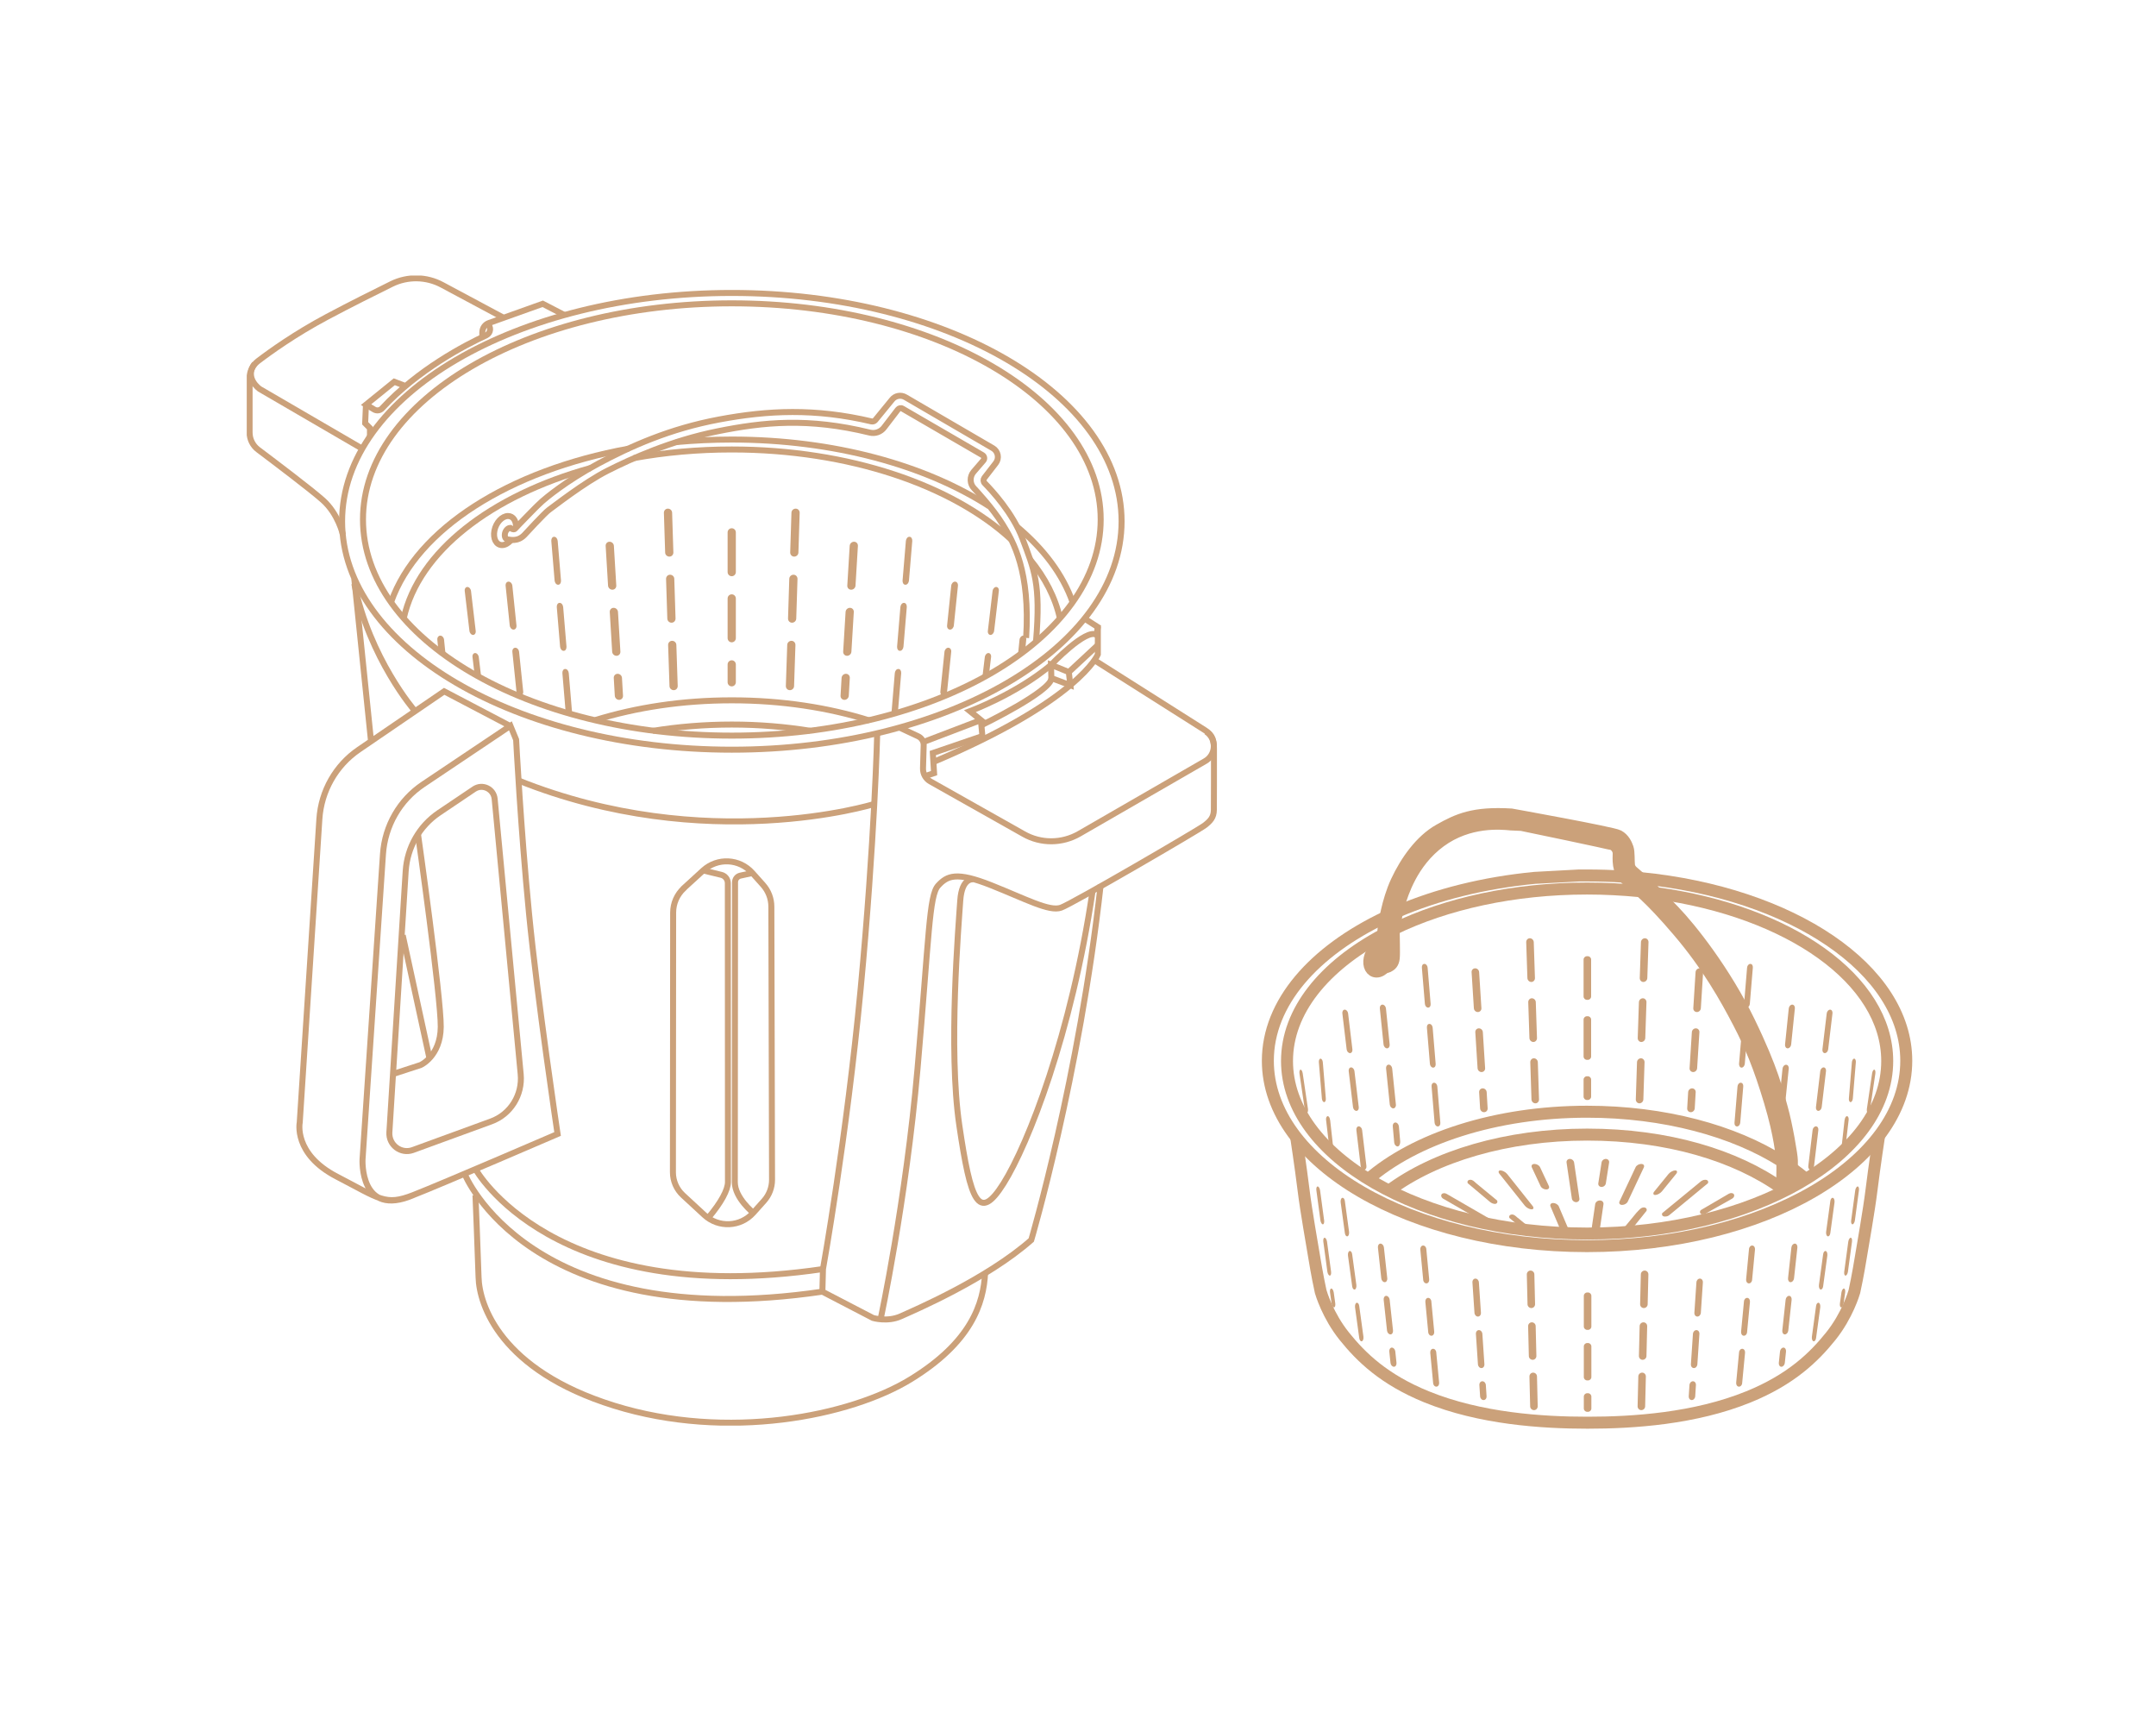 <svg width="180" height="143" viewBox="0 0 180 143" fill="none" xmlns="http://www.w3.org/2000/svg">
<g clip-path="url(#clip0_1_663)">
<path d="M52.481 37.451C42.49 39.271 34.806 44.162 32.66 50.237" stroke="#CBA17A" stroke-width="0.5" stroke-miterlimit="10"/>
<path d="M82.589 42.266C77.279 38.838 69.614 36.691 61.09 36.691C59.508 36.691 57.963 36.768 56.447 36.903" stroke="#CBA17A" stroke-width="0.5" stroke-miterlimit="10"/>
<path d="M89.549 50.266C88.739 47.955 87.127 45.818 84.897 43.95" stroke="#CBA17A" stroke-width="0.5" stroke-miterlimit="10"/>
<path d="M49.297 39.069C40.974 41.38 34.939 46.049 33.709 51.604" stroke="#CBA17A" stroke-width="0.5" stroke-miterlimit="10"/>
<path d="M84.41 45.029C79.51 40.513 70.901 37.519 61.09 37.519C58.249 37.519 55.504 37.769 52.92 38.241" stroke="#CBA17A" stroke-width="0.5" stroke-miterlimit="10"/>
<path d="M88.491 51.623C88.109 49.881 87.251 48.225 86.002 46.704" stroke="#CBA17A" stroke-width="0.5" stroke-miterlimit="10"/>
<path d="M72.598 60.144C69.175 59.066 65.257 58.459 61.1 58.459C56.943 58.459 53.111 59.056 49.707 60.106" stroke="#CBA17A" stroke-width="0.5" stroke-miterlimit="10"/>
<path d="M67.631 61.001C65.552 60.664 63.359 60.481 61.1 60.481C58.84 60.481 56.59 60.664 54.493 61.011" stroke="#CBA17A" stroke-width="0.5" stroke-miterlimit="10"/>
<path d="M61.434 44.441C61.434 44.25 61.28 44.095 61.09 44.095C60.901 44.095 60.747 44.25 60.747 44.441V47.753C60.747 47.945 60.901 48.1 61.09 48.1C61.28 48.1 61.434 47.945 61.434 47.753V44.441Z" fill="#CBA17A"/>
<path d="M61.434 49.958C61.434 49.767 61.28 49.611 61.09 49.611C60.901 49.611 60.747 49.767 60.747 49.958V53.27C60.747 53.461 60.901 53.617 61.09 53.617C61.28 53.617 61.434 53.461 61.434 53.27V49.958Z" fill="#CBA17A"/>
<path d="M61.434 55.465C61.434 55.274 61.28 55.119 61.09 55.119C60.901 55.119 60.747 55.274 60.747 55.465V56.948C60.747 57.139 60.901 57.295 61.09 57.295C61.28 57.295 61.434 57.139 61.434 56.948V55.465Z" fill="#CBA17A"/>
<path d="M55.885 46.463C55.694 46.463 55.532 46.309 55.532 46.117L55.427 42.805C55.427 42.612 55.57 42.458 55.761 42.458C55.952 42.458 56.114 42.612 56.114 42.805L56.219 46.117C56.219 46.309 56.076 46.463 55.885 46.463Z" fill="#CBA17A"/>
<path d="M56.066 51.98C55.875 51.98 55.713 51.826 55.713 51.633L55.608 48.321C55.608 48.129 55.752 47.975 55.942 47.975C56.133 47.975 56.295 48.129 56.295 48.321L56.4 51.633C56.4 51.826 56.257 51.98 56.066 51.98Z" fill="#CBA17A"/>
<path d="M56.247 57.612C56.057 57.612 55.895 57.458 55.895 57.266L55.78 53.838C55.78 53.646 55.923 53.492 56.114 53.492C56.304 53.492 56.467 53.646 56.467 53.838L56.581 57.266C56.581 57.458 56.438 57.612 56.247 57.612Z" fill="#CBA17A"/>
<path d="M51.127 49.226C50.937 49.226 50.775 49.072 50.765 48.88L50.565 45.568C50.556 45.375 50.699 45.221 50.889 45.221C51.08 45.221 51.242 45.375 51.252 45.568L51.452 48.88C51.461 49.072 51.318 49.226 51.127 49.226Z" fill="#CBA17A"/>
<path d="M51.471 54.743C51.28 54.743 51.118 54.589 51.108 54.396L50.908 51.084C50.899 50.892 51.042 50.738 51.232 50.738C51.423 50.738 51.585 50.892 51.595 51.084L51.795 54.396C51.804 54.589 51.661 54.743 51.471 54.743Z" fill="#CBA17A"/>
<path d="M51.69 58.421C51.499 58.421 51.337 58.267 51.328 58.074L51.242 56.592C51.232 56.399 51.375 56.245 51.566 56.245C51.757 56.245 51.919 56.399 51.928 56.592L52.014 58.074C52.024 58.267 51.881 58.421 51.69 58.421Z" fill="#CBA17A"/>
<path d="M42.871 52.557C42.719 52.557 42.576 52.403 42.557 52.211L42.213 48.899C42.194 48.706 42.299 48.552 42.461 48.552C42.614 48.552 42.757 48.706 42.776 48.899L43.119 52.211C43.138 52.403 43.033 52.557 42.871 52.557Z" fill="#CBA17A"/>
<path d="M43.434 58.074C43.281 58.074 43.138 57.92 43.119 57.727L42.776 54.416C42.757 54.223 42.862 54.069 43.024 54.069C43.176 54.069 43.319 54.223 43.338 54.416L43.682 57.727C43.701 57.92 43.596 58.074 43.434 58.074Z" fill="#CBA17A"/>
<path d="M37.075 53.405C37.056 53.213 36.913 53.059 36.76 53.059C36.607 53.059 36.493 53.213 36.512 53.405L36.598 54.272C36.96 54.541 37.122 54.666 37.208 54.734L37.075 53.415V53.405Z" fill="#CBA17A"/>
<path d="M39.715 52.654L39.325 49.342C39.306 49.15 39.163 48.996 39.02 48.996C38.877 48.996 38.772 49.15 38.8 49.342L39.191 52.654C39.21 52.847 39.353 53.001 39.496 53.001C39.639 53.001 39.744 52.847 39.715 52.654Z" fill="#CBA17A"/>
<path d="M39.973 54.859C39.954 54.666 39.811 54.512 39.668 54.512C39.525 54.512 39.42 54.666 39.449 54.859L39.62 56.284L40.183 56.592L39.973 54.859Z" fill="#CBA17A"/>
<path d="M46.837 48.466L46.561 45.154C46.542 44.961 46.418 44.807 46.265 44.807C46.113 44.807 46.017 44.961 46.027 45.154L46.303 48.466C46.322 48.658 46.446 48.812 46.599 48.812C46.752 48.812 46.847 48.658 46.837 48.466Z" fill="#CBA17A"/>
<path d="M47.295 53.982L47.018 50.67C46.999 50.478 46.875 50.324 46.723 50.324C46.57 50.324 46.475 50.478 46.484 50.67L46.761 53.982C46.78 54.175 46.904 54.329 47.057 54.329C47.209 54.329 47.304 54.175 47.295 53.982Z" fill="#CBA17A"/>
<path d="M47.772 59.615L47.486 56.187C47.467 55.995 47.343 55.841 47.19 55.841C47.038 55.841 46.942 55.995 46.952 56.187L47.228 59.48C47.39 59.528 47.6 59.586 47.762 59.634C47.762 59.634 47.762 59.625 47.762 59.615H47.772Z" fill="#CBA17A"/>
<path d="M66.305 46.463C66.496 46.463 66.658 46.309 66.658 46.117L66.763 42.805C66.763 42.612 66.62 42.458 66.429 42.458C66.239 42.458 66.076 42.612 66.076 42.805L65.972 46.117C65.972 46.309 66.115 46.463 66.305 46.463Z" fill="#CBA17A"/>
<path d="M66.124 51.98C66.315 51.98 66.477 51.826 66.477 51.633L66.582 48.321C66.582 48.129 66.439 47.975 66.248 47.975C66.058 47.975 65.895 48.129 65.895 48.321L65.791 51.633C65.791 51.826 65.934 51.98 66.124 51.98Z" fill="#CBA17A"/>
<path d="M65.943 57.612C66.134 57.612 66.296 57.458 66.296 57.266L66.41 53.838C66.41 53.646 66.267 53.492 66.077 53.492C65.886 53.492 65.724 53.646 65.724 53.838L65.609 57.266C65.609 57.458 65.752 57.612 65.943 57.612Z" fill="#CBA17A"/>
<path d="M71.063 49.226C71.254 49.226 71.416 49.072 71.425 48.88L71.625 45.568C71.635 45.375 71.492 45.221 71.301 45.221C71.111 45.221 70.948 45.375 70.939 45.568L70.739 48.88C70.729 49.072 70.872 49.226 71.063 49.226Z" fill="#CBA17A"/>
<path d="M70.72 54.743C70.91 54.743 71.073 54.589 71.082 54.396L71.282 51.084C71.292 50.892 71.149 50.738 70.958 50.738C70.767 50.738 70.605 50.892 70.596 51.084L70.395 54.396C70.386 54.589 70.529 54.743 70.72 54.743Z" fill="#CBA17A"/>
<path d="M70.5 58.421C70.691 58.421 70.853 58.267 70.863 58.074L70.948 56.592C70.958 56.399 70.815 56.245 70.624 56.245C70.434 56.245 70.272 56.399 70.262 56.592L70.176 58.074C70.167 58.267 70.31 58.421 70.5 58.421Z" fill="#CBA17A"/>
<path d="M79.319 52.557C79.472 52.557 79.615 52.403 79.634 52.211L79.977 48.899C79.996 48.706 79.891 48.552 79.729 48.552C79.577 48.552 79.434 48.706 79.415 48.899L79.071 52.211C79.052 52.403 79.157 52.557 79.319 52.557Z" fill="#CBA17A"/>
<path d="M78.757 58.074C78.909 58.074 79.052 57.92 79.071 57.727L79.415 54.416C79.434 54.223 79.329 54.069 79.167 54.069C79.014 54.069 78.871 54.223 78.852 54.416L78.509 57.727C78.49 57.92 78.595 58.074 78.757 58.074Z" fill="#CBA17A"/>
<path d="M85.116 53.405C85.135 53.213 85.278 53.059 85.43 53.059C85.583 53.059 85.698 53.213 85.678 53.405L85.593 54.272C85.23 54.541 85.068 54.666 84.982 54.734L85.116 53.415V53.405Z" fill="#CBA17A"/>
<path d="M82.475 52.654L82.866 49.342C82.885 49.15 83.028 48.996 83.171 48.996C83.314 48.996 83.419 49.15 83.39 49.342L82.999 52.654C82.98 52.847 82.837 53.001 82.694 53.001C82.551 53.001 82.446 52.847 82.475 52.654Z" fill="#CBA17A"/>
<path d="M82.218 54.859C82.237 54.666 82.38 54.512 82.523 54.512C82.666 54.512 82.771 54.666 82.742 54.859L82.57 56.284L82.008 56.592L82.218 54.859Z" fill="#CBA17A"/>
<path d="M75.353 48.466L75.63 45.154C75.649 44.961 75.773 44.807 75.925 44.807C76.078 44.807 76.173 44.961 76.164 45.154L75.887 48.466C75.868 48.658 75.744 48.812 75.591 48.812C75.439 48.812 75.344 48.658 75.353 48.466Z" fill="#CBA17A"/>
<path d="M74.896 53.982L75.172 50.67C75.191 50.478 75.315 50.324 75.468 50.324C75.62 50.324 75.716 50.478 75.706 50.67L75.429 53.982C75.41 54.175 75.286 54.329 75.134 54.329C74.981 54.329 74.886 54.175 74.896 53.982Z" fill="#CBA17A"/>
<path d="M74.419 59.615L74.705 56.187C74.724 55.995 74.848 55.841 75 55.841C75.153 55.841 75.248 55.995 75.239 56.187L74.962 59.48C74.8 59.528 74.591 59.586 74.428 59.634C74.428 59.634 74.428 59.625 74.428 59.615H74.419Z" fill="#CBA17A"/>
<path d="M42.671 45.087C42.452 45.337 42.185 45.501 41.918 45.501C41.432 45.501 41.146 44.961 41.279 44.287C41.413 43.613 41.927 43.074 42.414 43.074C42.843 43.074 43.109 43.488 43.081 44.037" stroke="#CBA17A" stroke-width="0.5" stroke-miterlimit="10"/>
<path d="M86.498 53.511C86.899 48.716 86.346 47.57 85.364 44.961C84.553 42.814 82.799 40.937 82.208 40.33C82.094 40.215 82.084 40.032 82.179 39.897L83.133 38.664C83.448 38.26 83.333 37.673 82.894 37.413L75.591 33.157C75.22 32.936 74.743 33.023 74.476 33.359L73.075 35.073C72.998 35.16 72.884 35.199 72.769 35.179C68.041 34.062 64.113 34.255 60.042 35.016C55.914 35.786 52.634 37.259 49.926 38.713C47.209 40.176 45.493 41.64 45.255 41.851C45.016 42.063 44.606 42.477 44.606 42.477C44.606 42.477 43.119 43.989 43.005 44.133C42.89 44.278 42.604 44.066 42.604 44.066C42.414 44.066 42.204 44.278 42.156 44.547C42.108 44.817 42.213 45.029 42.414 45.029C42.518 45.029 43.186 45.269 43.777 44.663C43.777 44.663 45.502 42.785 45.827 42.564C46.151 42.342 48.744 40.292 50.727 39.29C52.71 38.289 56.018 36.787 59.889 36.007C63.76 35.227 67.478 34.852 72.626 36.113C73.065 36.219 73.532 36.055 73.809 35.69L74.962 34.188C75.048 34.072 75.22 34.033 75.344 34.111L82.027 37.991C82.18 38.087 82.218 38.299 82.103 38.434L81.283 39.387C80.94 39.791 80.959 40.398 81.331 40.773C81.331 40.773 81.35 40.792 81.359 40.802C81.359 40.802 82.837 42.362 83.714 43.777C84.591 45.192 86.031 47.696 85.669 53.251" stroke="#CBA17A" stroke-width="0.5" stroke-miterlimit="10"/>
<path d="M28.628 44.634C28.628 44.634 28.256 42.901 26.94 41.736C25.939 40.85 22.936 38.578 21.553 37.538C21.105 37.201 20.838 36.672 20.838 36.103V31.559C20.838 31.001 21.096 30.481 21.534 30.144C22.555 29.364 24.633 27.872 27.293 26.456C29.295 25.388 31.278 24.406 32.699 23.703C34.033 23.048 35.606 23.077 36.913 23.78L41.965 26.485" stroke="#CBA17A" stroke-width="0.5" stroke-miterlimit="10"/>
<path d="M30.172 37.413L21.687 32.474C21.687 32.474 20.362 31.569 21.258 30.365" stroke="#CBA17A" stroke-width="0.5" stroke-miterlimit="10"/>
<path d="M47.076 26.273L45.312 25.359L40.812 26.967C40.488 27.082 40.268 27.39 40.268 27.747V28.103" stroke="#CBA17A" stroke-width="0.5" stroke-miterlimit="10"/>
<path d="M40.678 27.024C41.031 27.265 40.983 27.804 40.602 27.987C38.848 28.796 34.891 30.847 31.907 34.082C31.736 34.274 31.45 34.313 31.23 34.178L30.563 33.774L32.918 31.867L33.833 32.214" stroke="#CBA17A" stroke-width="0.5" stroke-miterlimit="10"/>
<path d="M30.553 33.783L30.487 35.333L30.887 35.738V36.421" stroke="#CBA17A" stroke-width="0.5" stroke-miterlimit="10"/>
<path d="M73.237 61.213C73.237 61.213 73.027 70.129 71.854 82.549C70.682 94.969 68.708 105.935 68.708 105.935L68.66 107.822L72.884 110.017C72.884 110.017 74.095 110.374 75.191 109.883C76.287 109.391 82.351 106.811 86.098 103.509C86.098 103.509 90.093 89.991 91.894 73.855" stroke="#CBA17A" stroke-width="0.5" stroke-miterlimit="10"/>
<path d="M73.523 110.104C73.523 110.104 75.63 100.331 76.602 89.211C77.575 78.091 77.565 74.75 78.328 73.922C79.091 73.094 79.853 72.747 82.742 73.893C85.631 75.039 87.604 76.117 88.577 75.77C89.549 75.424 100.113 69.262 100.58 68.896C101.047 68.53 101.333 68.242 101.343 67.606C101.352 66.971 101.352 63.582 101.352 62.696C101.352 61.81 101.285 61.396 100.599 60.953C99.912 60.51 91.389 55.119 91.389 55.119" stroke="#CBA17A" stroke-width="0.5" stroke-miterlimit="10"/>
<path d="M75.096 60.732L76.659 61.464C76.945 61.598 77.126 61.887 77.117 62.205L77.06 64.14C77.05 64.593 77.279 65.007 77.67 65.228L85.459 69.618C86.899 70.437 88.662 70.427 90.102 69.599L100.618 63.534C101.543 63.004 101.59 61.666 100.704 61.078" stroke="#CBA17A" stroke-width="0.5" stroke-miterlimit="10"/>
<path d="M90.541 51.633L91.656 52.346L91.551 53.001C90.693 52.394 87.747 55.504 87.747 55.504C84.801 57.968 80.978 59.364 80.978 59.364L81.893 60.106L77.05 61.954" stroke="#CBA17A" stroke-width="0.5" stroke-miterlimit="10"/>
<path d="M91.656 52.346V54.627C91.656 54.627 90.14 58.469 77.784 63.668" stroke="#CBA17A" stroke-width="0.5" stroke-miterlimit="10"/>
<path d="M77.212 64.795L77.984 64.535L77.88 62.859L82.017 61.444L81.893 60.096" stroke="#CBA17A" stroke-width="0.5" stroke-miterlimit="10"/>
<path d="M89.234 56.101L87.747 55.494L87.776 56.602L89.359 57.199L89.234 56.101ZM89.234 56.101L91.666 53.838" stroke="#CBA17A" stroke-width="0.5" stroke-miterlimit="10"/>
<path d="M81.951 60.53C81.951 60.53 87.814 57.689 87.785 56.592" stroke="#CBA17A" stroke-width="0.5" stroke-miterlimit="10"/>
<path d="M29.581 48.321L30.963 61.743" stroke="#CBA17A" stroke-width="0.5" stroke-miterlimit="10"/>
<path d="M72.941 67.125C72.941 67.125 58.955 71.448 43.233 65.132" stroke="#CBA17A" stroke-width="0.5" stroke-miterlimit="10"/>
<path d="M34.615 59.316C34.615 59.316 30.858 54.984 29.581 48.726" stroke="#CBA17A" stroke-width="0.5" stroke-miterlimit="10"/>
<path d="M34.5 99.763C30.01 101.689 30.267 96.788 30.267 96.788L31.974 71.293C32.136 68.935 33.366 66.788 35.32 65.478L42.614 60.587L43.09 61.743C43.09 61.743 43.472 69.147 44.168 76.271C44.864 83.396 46.551 94.66 46.551 94.66C46.551 94.66 36.817 98.858 34.491 99.763C32.155 100.668 31.745 100.091 28.113 98.213C24.48 96.326 25.024 93.698 25.024 93.698L26.664 68.367C26.816 66.027 28.036 63.88 29.962 62.571L37.084 57.709L42.604 60.606" stroke="#CBA17A" stroke-width="0.5" stroke-miterlimit="10"/>
<path d="M33.871 72.699L32.508 94.516C32.441 95.575 33.471 96.355 34.462 95.999L41.002 93.611C42.623 93.024 43.634 91.397 43.472 89.673L41.298 66.691C41.222 65.854 40.278 65.401 39.582 65.873L36.636 67.856C35.015 68.954 33.995 70.745 33.871 72.709V72.699Z" stroke="#CBA17A" stroke-width="0.5" stroke-miterlimit="10"/>
<path d="M32.689 89.692L35.111 88.903C35.111 88.903 36.77 88.181 36.798 85.726C36.827 83.271 34.901 69.657 34.901 69.657" stroke="#CBA17A" stroke-width="0.5" stroke-miterlimit="10"/>
<path d="M35.845 88.297L33.623 78.072" stroke="#CBA17A" stroke-width="0.5" stroke-miterlimit="10"/>
<path d="M38.791 97.992C38.791 97.992 44.168 111.413 68.651 107.822" stroke="#CBA17A" stroke-width="0.5" stroke-miterlimit="10"/>
<path d="M39.696 97.587C39.696 97.587 46.113 109.256 68.698 105.935" stroke="#CBA17A" stroke-width="0.5" stroke-miterlimit="10"/>
<path d="M39.696 99.773C39.696 99.773 39.897 104.702 39.954 106.618C40.011 108.939 41.803 114.388 51.261 117.334C60.719 120.28 70.987 118.23 76.04 115.129C81.093 112.029 82.122 108.804 82.246 106.233" stroke="#CBA17A" stroke-width="0.5" stroke-miterlimit="10"/>
<path d="M81.302 73.412C81.302 73.412 80.301 73.161 80.168 75.193C80.034 77.224 79.157 87.594 80.091 93.938C81.026 100.283 81.712 102.084 83.781 98.791C85.85 95.498 89.444 86.313 91.218 74.374" stroke="#CBA17A" stroke-width="0.5" stroke-miterlimit="10"/>
<path d="M57.086 74.143L58.707 72.66C59.899 71.573 61.739 71.659 62.816 72.872L63.703 73.864C64.151 74.365 64.399 75.01 64.399 75.684C64.408 79.727 64.446 94.381 64.456 98.483C64.456 99.128 64.218 99.754 63.789 100.235L62.892 101.236C61.825 102.43 59.994 102.517 58.812 101.429L57.02 99.773C56.486 99.282 56.181 98.579 56.181 97.857C56.181 93.649 56.2 80.286 56.2 76.175C56.2 75.404 56.524 74.673 57.086 74.153V74.143Z" stroke="#CBA17A" stroke-width="0.5" stroke-miterlimit="10"/>
<path d="M58.707 72.661L60.213 73.026C60.538 73.103 60.766 73.392 60.766 73.729C60.766 77.446 60.776 98.078 60.776 98.666C60.776 99.32 60.213 100.379 59.136 101.65" stroke="#CBA17A" stroke-width="0.5" stroke-miterlimit="10"/>
<path d="M62.816 72.873L61.806 73.094C61.548 73.152 61.367 73.383 61.367 73.643C61.367 76.964 61.348 97.472 61.348 98.685C61.348 100.004 62.892 101.236 62.892 101.236" stroke="#CBA17A" stroke-width="0.5" stroke-miterlimit="10"/>
<path d="M61.1 62.58C79.071 62.58 93.639 54.045 93.639 43.517C93.639 32.989 79.071 24.454 61.1 24.454C43.129 24.454 28.561 32.989 28.561 43.517C28.561 54.045 43.129 62.58 61.1 62.58Z" stroke="#CBA17A" stroke-width="0.5" stroke-miterlimit="10"/>
<path d="M61.1 61.406C78.107 61.406 91.894 53.328 91.894 43.363C91.894 33.398 78.107 25.32 61.1 25.32C44.093 25.32 30.305 33.398 30.305 43.363C30.305 53.328 44.093 61.406 61.1 61.406Z" stroke="#CBA17A" stroke-width="0.5" stroke-miterlimit="10"/>
</g>
<path d="M132.56 79.82H132.49C132.335 79.82 132.21 79.946 132.21 80.1V83.18C132.21 83.335 132.335 83.46 132.49 83.46H132.56C132.715 83.46 132.84 83.335 132.84 83.18V80.1C132.84 79.946 132.715 79.82 132.56 79.82Z" fill="#CBA17A"/>
<path d="M132.56 84.83H132.49C132.335 84.83 132.21 84.955 132.21 85.11V88.19C132.21 88.345 132.335 88.47 132.49 88.47H132.56C132.715 88.47 132.84 88.345 132.84 88.19V85.11C132.84 84.955 132.715 84.83 132.56 84.83Z" fill="#CBA17A"/>
<path d="M132.56 89.84H132.49C132.335 89.84 132.21 89.966 132.21 90.12V91.54C132.21 91.695 132.335 91.82 132.49 91.82H132.56C132.715 91.82 132.84 91.695 132.84 91.54V90.12C132.84 89.966 132.715 89.84 132.56 89.84Z" fill="#CBA17A"/>
<path d="M127.85 81.97C127.68 81.97 127.53 81.83 127.52 81.65L127.42 78.64C127.42 78.47 127.55 78.32 127.72 78.32C127.89 78.32 128.04 78.46 128.05 78.64L128.15 81.65C128.15 81.82 128.02 81.97 127.85 81.97Z" fill="#CBA17A"/>
<path d="M128.02 86.98C127.85 86.98 127.7 86.84 127.69 86.66L127.59 83.65C127.59 83.48 127.72 83.33 127.89 83.33C128.06 83.33 128.21 83.47 128.22 83.65L128.32 86.66C128.32 86.83 128.19 86.98 128.02 86.98Z" fill="#CBA17A"/>
<path d="M128.19 92.1C128.02 92.1 127.87 91.96 127.86 91.78L127.76 88.66C127.76 88.49 127.89 88.34 128.06 88.34C128.23 88.34 128.38 88.48 128.39 88.66L128.49 91.78C128.49 91.95 128.36 92.1 128.19 92.1Z" fill="#CBA17A"/>
<path d="M123.38 84.48C123.21 84.48 123.06 84.34 123.05 84.16L122.86 81.15C122.85 80.98 122.98 80.83 123.16 80.83C123.33 80.83 123.48 80.97 123.49 81.15L123.68 84.16C123.69 84.33 123.56 84.48 123.38 84.48Z" fill="#CBA17A"/>
<path d="M123.69 89.49C123.52 89.49 123.37 89.35 123.36 89.17L123.17 86.16C123.16 85.99 123.29 85.84 123.47 85.84C123.64 85.84 123.79 85.98 123.8 86.16L123.99 89.17C124 89.34 123.87 89.49 123.69 89.49Z" fill="#CBA17A"/>
<path d="M123.9 92.84C123.73 92.84 123.58 92.7 123.57 92.52L123.49 91.17C123.48 91 123.61 90.85 123.79 90.85C123.96 90.85 124.11 90.99 124.12 91.17L124.2 92.52C124.21 92.69 124.08 92.84 123.9 92.84Z" fill="#CBA17A"/>
<path d="M115.8 87.51C115.66 87.51 115.53 87.37 115.51 87.19L115.2 84.18C115.18 84.01 115.28 83.86 115.42 83.86C115.56 83.86 115.69 84 115.71 84.18L116.02 87.19C116.04 87.36 115.94 87.51 115.8 87.51Z" fill="#CBA17A"/>
<path d="M116.32 92.52C116.18 92.52 116.05 92.38 116.03 92.2L115.72 89.19C115.7 89.02 115.8 88.87 115.94 88.87C116.08 88.87 116.21 89.01 116.23 89.19L116.54 92.2C116.56 92.37 116.46 92.52 116.32 92.52Z" fill="#CBA17A"/>
<path d="M116.69 95.7C116.55 95.7 116.42 95.56 116.4 95.38L116.28 94.02C116.26 93.85 116.36 93.7 116.5 93.7C116.64 93.7 116.77 93.84 116.79 94.02L116.9 95.27C116.92 95.44 116.83 95.7 116.69 95.7Z" fill="#CBA17A"/>
<path d="M112.91 87.6L112.55 84.59C112.53 84.42 112.4 84.28 112.27 84.28C112.14 84.28 112.05 84.42 112.07 84.59L112.43 87.6C112.45 87.77 112.58 87.91 112.71 87.91C112.84 87.91 112.93 87.77 112.91 87.6Z" fill="#CBA17A"/>
<path d="M113.44 92.42L113.08 89.41C113.06 89.24 112.93 89.1 112.8 89.1C112.67 89.1 112.58 89.24 112.6 89.41L112.96 92.42C112.98 92.59 113.11 92.73 113.24 92.73C113.37 92.73 113.46 92.59 113.44 92.42Z" fill="#CBA17A"/>
<path d="M110.69 91.69L110.44 88.68C110.43 88.51 110.34 88.37 110.25 88.37C110.16 88.37 110.09 88.51 110.11 88.68L110.36 91.69C110.37 91.86 110.46 92 110.55 92C110.64 92 110.71 91.86 110.69 91.69Z" fill="#CBA17A"/>
<path d="M109.2 92.57L108.76 89.591C108.73 89.421 108.66 89.281 108.58 89.29C108.5 89.3 108.47 89.441 108.49 89.611L108.93 92.591C108.96 92.76 109.03 92.9 109.11 92.891C109.18 92.891 109.22 92.74 109.2 92.57Z" fill="#CBA17A"/>
<path d="M114.08 97.341L113.72 94.331C113.7 94.16 113.57 94.02 113.44 94.02C113.31 94.02 113.22 94.16 113.24 94.331L113.6 97.341C113.62 97.51 113.75 97.65 113.88 97.65C114.01 97.65 114.1 97.51 114.08 97.341Z" fill="#CBA17A"/>
<path d="M119.44 83.79L119.19 80.78C119.18 80.61 119.06 80.46 118.92 80.46C118.78 80.46 118.69 80.6 118.71 80.78L118.96 83.79C118.97 83.96 119.09 84.11 119.23 84.11C119.37 84.11 119.46 83.97 119.44 83.79Z" fill="#CBA17A"/>
<path d="M119.86 88.8L119.61 85.79C119.6 85.62 119.48 85.47 119.34 85.47C119.2 85.47 119.11 85.61 119.13 85.79L119.38 88.8C119.39 88.97 119.51 89.12 119.65 89.12C119.79 89.12 119.88 88.98 119.86 88.8Z" fill="#CBA17A"/>
<path d="M120.25 93.71L120 90.7C119.99 90.53 119.87 90.38 119.73 90.38C119.59 90.38 119.5 90.52 119.52 90.7L119.77 93.71C119.78 93.88 119.9 94.03 120.04 94.03C120.18 94.03 120.27 93.89 120.25 93.71Z" fill="#CBA17A"/>
<path d="M111.04 93.48C111.03 93.31 110.94 93.17 110.85 93.17C110.76 93.17 110.69 93.31 110.71 93.48L110.96 95.61L111.32 95.92L111.05 93.48H111.04Z" fill="#CBA17A"/>
<path d="M137.2 81.97C137.37 81.97 137.52 81.83 137.53 81.65L137.63 78.64C137.63 78.47 137.5 78.32 137.33 78.32C137.16 78.32 137.01 78.46 137 78.64L136.9 81.65C136.9 81.82 137.03 81.97 137.2 81.97Z" fill="#CBA17A"/>
<path d="M137.03 86.98C137.2 86.98 137.35 86.84 137.36 86.66L137.46 83.65C137.46 83.48 137.33 83.33 137.16 83.33C136.99 83.33 136.84 83.47 136.83 83.65L136.73 86.66C136.73 86.83 136.86 86.98 137.03 86.98Z" fill="#CBA17A"/>
<path d="M136.87 92.1C137.04 92.1 137.19 91.96 137.2 91.78L137.3 88.66C137.3 88.49 137.17 88.34 137 88.34C136.83 88.34 136.68 88.48 136.67 88.66L136.57 91.78C136.57 91.95 136.7 92.1 136.87 92.1Z" fill="#CBA17A"/>
<path d="M141.67 84.48C141.84 84.48 141.99 84.34 142 84.16L142.19 81.15C142.2 80.98 142.07 80.83 141.89 80.83C141.72 80.83 141.57 80.97 141.56 81.15L141.37 84.16C141.36 84.33 141.49 84.48 141.67 84.48Z" fill="#CBA17A"/>
<path d="M141.36 89.49C141.53 89.49 141.68 89.35 141.69 89.17L141.88 86.16C141.89 85.99 141.76 85.84 141.58 85.84C141.41 85.84 141.26 85.98 141.25 86.16L141.06 89.17C141.05 89.34 141.18 89.49 141.36 89.49Z" fill="#CBA17A"/>
<path d="M141.16 92.84C141.33 92.84 141.48 92.7 141.49 92.52L141.57 91.17C141.58 91 141.45 90.85 141.27 90.85C141.1 90.85 140.95 90.99 140.94 91.17L140.86 92.52C140.85 92.69 140.98 92.84 141.16 92.84Z" fill="#CBA17A"/>
<path d="M149.25 87.51C149.39 87.51 149.52 87.37 149.54 87.19L149.85 84.18C149.87 84.01 149.77 83.86 149.63 83.86C149.49 83.86 149.36 84 149.34 84.18L149.03 87.19C149.01 87.36 149.11 87.51 149.25 87.51Z" fill="#CBA17A"/>
<path d="M152.15 87.6L152.51 84.59C152.53 84.42 152.66 84.28 152.79 84.28C152.92 84.28 153.01 84.42 152.99 84.59L152.63 87.6C152.61 87.77 152.48 87.91 152.35 87.91C152.22 87.91 152.13 87.77 152.15 87.6Z" fill="#CBA17A"/>
<path d="M151.61 92.42L151.97 89.41C151.99 89.24 152.12 89.1 152.25 89.1C152.38 89.1 152.47 89.24 152.45 89.41L152.09 92.42C152.07 92.59 151.94 92.73 151.81 92.73C151.68 92.73 151.59 92.59 151.61 92.42Z" fill="#CBA17A"/>
<path d="M154.36 91.69L154.61 88.68C154.62 88.51 154.71 88.37 154.8 88.37C154.89 88.37 154.96 88.51 154.94 88.68L154.69 91.69C154.68 91.86 154.59 92 154.5 92C154.41 92 154.34 91.86 154.36 91.69Z" fill="#CBA17A"/>
<path d="M155.86 92.57L156.3 89.591C156.33 89.421 156.4 89.281 156.48 89.29C156.56 89.3 156.59 89.441 156.57 89.611L156.13 92.591C156.1 92.76 156.03 92.9 155.95 92.891C155.88 92.891 155.84 92.74 155.86 92.57Z" fill="#CBA17A"/>
<path d="M150.97 97.341L151.33 94.331C151.35 94.16 151.48 94.02 151.61 94.02C151.74 94.02 151.83 94.16 151.81 94.331L151.45 97.341C151.43 97.51 151.3 97.65 151.17 97.65C151.04 97.65 150.95 97.51 150.97 97.341Z" fill="#CBA17A"/>
<path d="M145.61 83.79L145.86 80.78C145.87 80.61 145.99 80.46 146.13 80.46C146.27 80.46 146.36 80.6 146.34 80.78L146.09 83.79C146.08 83.96 145.96 84.11 145.82 84.11C145.68 84.11 145.59 83.97 145.61 83.79Z" fill="#CBA17A"/>
<path d="M144.81 93.71L145.06 90.7C145.07 90.53 145.19 90.38 145.33 90.38C145.47 90.38 145.56 90.52 145.54 90.7L145.29 93.71C145.28 93.88 145.16 94.03 145.02 94.03C144.88 94.03 144.79 93.89 144.81 93.71Z" fill="#CBA17A"/>
<path d="M154.01 93.48C154.02 93.31 154.11 93.17 154.2 93.17C154.29 93.17 154.36 93.31 154.34 93.48L154.09 95.61L153.73 95.92L154 93.48H154.01Z" fill="#CBA17A"/>
<path d="M115.62 80.72C115.42 80.95 115.17 81.1 114.93 81.1C114.48 81.1 114.22 80.61 114.35 80C114.48 79.39 114.94 78.9 115.39 78.9C115.41 78.9 115.44 78.9 115.46 78.9" stroke="#CBA17A" stroke-miterlimit="10"/>
<path d="M135.55 73.18C134.55 73.11 133.53 73.08 132.5 73.08C132.27 73.08 132.05 73.08 131.82 73.08L128.12 73.28C123.87 73.69 119.95 74.68 116.63 76.11" stroke="#CBA17A" stroke-miterlimit="10"/>
<path d="M136.97 73.3C149.56 74.53 159.15 80.89 159.15 88.55C159.15 97.09 147.22 104.02 132.5 104.02C117.78 104.02 105.85 97.09 105.85 88.55C105.85 83.71 109.68 79.4 115.67 76.56" stroke="#CBA17A" stroke-miterlimit="10"/>
<path d="M116.37 77.55C120.73 75.44 126.36 74.17 132.5 74.17C134 74.17 135.47 74.25 136.9 74.39" stroke="#CBA17A" stroke-miterlimit="10"/>
<path d="M138.3 74.56C149.34 76.06 157.56 81.76 157.56 88.57C157.56 96.52 146.34 102.97 132.5 102.97C118.66 102.97 107.45 96.52 107.45 88.57C107.45 84.4 110.54 80.64 115.48 78.01" stroke="#CBA17A" stroke-miterlimit="10"/>
<path d="M149.6 97.51C150.02 97.81 150.43 98.13 150.8 98.46" stroke="#CBA17A" stroke-miterlimit="10"/>
<path d="M114.19 98.47C118.11 95.05 124.85 92.8 132.5 92.8C138.95 92.8 144.76 94.4 148.77 96.95" stroke="#CBA17A" stroke-miterlimit="10"/>
<path d="M115.98 99.38C119.79 96.54 125.77 94.71 132.5 94.71C139.23 94.71 144.93 96.46 148.75 99.19" stroke="#CBA17A" stroke-miterlimit="10"/>
<path d="M145.43 85.99L145.19 88.8C145.18 88.97 145.27 89.12 145.4 89.12C145.53 89.12 145.65 88.98 145.67 88.8L145.83 86.85L145.42 85.99H145.43Z" fill="#CBA17A"/>
<path d="M149.11 88.88C148.97 88.88 148.84 89.02 148.82 89.2L148.56 91.73C148.64 92.02 148.72 92.3 148.78 92.52C148.9 92.49 149.01 92.37 149.03 92.21L149.34 89.2C149.36 89.03 149.26 88.88 149.12 88.88H149.11Z" fill="#CBA17A"/>
<path d="M148.28 93.99L148.15 95.27C148.13 95.44 148.22 95.7 148.36 95.7C148.44 95.7 148.52 95.65 148.57 95.58C148.48 95.06 148.38 94.45 148.28 93.97C148.28 93.97 148.28 93.97 148.28 93.98V93.99Z" fill="#CBA17A"/>
<path d="M149.6 99.07C149.6 99.07 149.6 97.26 149.6 96.86C149.6 96.46 149.15 93.85 148.77 92.51C148.39 91.17 148.02 89.37 146.01 85.24C144 81.11 141.2 77.55 139.72 76.02C138.24 74.49 137.66 73.91 136.32 72.77C136.32 72.77 136.04 72.56 136 72.22C135.96 71.88 136 71.11 135.89 70.8C135.78 70.49 135.59 70.03 135.11 69.77C134.63 69.51 126.17 67.99 126.17 67.99C123.03 67.8 121.72 68.4 120.16 69.28C118.6 70.16 117.38 71.9 116.6 73.57C115.82 75.25 115.57 77.16 115.51 77.55C115.45 77.94 115.5 79.74 115.5 79.74C115.32 79.87 115.12 80.05 115.08 80.41C115.04 80.77 115.65 80.8 115.89 80.68C116.13 80.56 116.31 80.4 116.36 79.99C116.41 79.58 116.35 78.05 116.36 77.8C116.37 77.55 116.58 76.19 116.83 75.42C117.08 74.65 117.84 72 120.24 70.24C122.64 68.48 125.31 68.74 126.14 68.82L127.03 68.86C127.03 68.86 134.54 70.41 134.71 70.51C134.88 70.61 135.14 70.87 135.14 71.25C135.14 71.63 135.01 72.74 135.78 73.39C136.55 74.04 137.67 74.84 140.11 77.71C142.56 80.57 144.12 83.37 145.17 85.39C146.16 87.29 146.89 89.05 147.76 91.95C148.63 94.85 148.73 96.43 148.79 96.91C148.85 97.39 148.76 99.56 148.76 99.56" stroke="#CBA17A" stroke-miterlimit="10"/>
<path d="M156.87 94.89C156.87 94.89 156.5 97.31 156.26 99.25C156.02 101.19 155.53 103.87 155.34 105.05C155.15 106.23 154.86 107.67 154.82 107.81C154.78 107.95 154.23 109.82 152.84 111.55C151.45 113.28 149.54 115.15 145.98 116.6C141.51 118.42 136.36 118.76 132.54 118.76C128.72 118.76 123.57 118.42 119.1 116.6C115.54 115.15 113.63 113.28 112.24 111.55C110.85 109.82 110.3 107.95 110.26 107.81C110.22 107.67 109.93 106.23 109.74 105.05C109.55 103.87 109.06 101.2 108.82 99.25C108.58 97.31 108.21 94.89 108.21 94.89" stroke="#CBA17A" stroke-miterlimit="10"/>
<path d="M132.58 116.3H132.51C132.355 116.3 132.23 116.426 132.23 116.58V117.57C132.23 117.725 132.355 117.85 132.51 117.85H132.58C132.735 117.85 132.86 117.725 132.86 117.57V116.58C132.86 116.426 132.735 116.3 132.58 116.3Z" fill="#CBA17A"/>
<path d="M132.58 112.11H132.51C132.355 112.11 132.23 112.236 132.23 112.39V114.95C132.23 115.105 132.355 115.23 132.51 115.23H132.58C132.735 115.23 132.86 115.105 132.86 114.95V112.39C132.86 112.236 132.735 112.11 132.58 112.11Z" fill="#CBA17A"/>
<path d="M132.58 107.89H132.51C132.355 107.89 132.23 108.015 132.23 108.17V110.73C132.23 110.885 132.355 111.01 132.51 111.01H132.58C132.735 111.01 132.86 110.885 132.86 110.73V108.17C132.86 108.015 132.735 107.89 132.58 107.89Z" fill="#CBA17A"/>
<path d="M123.86 116.87C123.71 116.87 123.58 116.73 123.57 116.55L123.51 115.62C123.5 115.44 123.61 115.3 123.76 115.3C123.91 115.3 124.04 115.44 124.05 115.62L124.11 116.55C124.12 116.73 124.01 116.87 123.86 116.87Z" fill="#CBA17A"/>
<path d="M123.68 114.2C123.53 114.2 123.4 114.06 123.39 113.88L123.22 111.35C123.21 111.17 123.32 111.03 123.47 111.03C123.62 111.03 123.75 111.17 123.76 111.35L123.93 113.88C123.94 114.06 123.83 114.2 123.68 114.2Z" fill="#CBA17A"/>
<path d="M123.39 109.9C123.24 109.9 123.11 109.76 123.1 109.58L122.93 107.05C122.92 106.87 123.03 106.73 123.18 106.73C123.33 106.73 123.46 106.87 123.47 107.05L123.64 109.58C123.65 109.76 123.54 109.9 123.39 109.9Z" fill="#CBA17A"/>
<path d="M116.38 114.09C116.24 114.09 116.11 113.95 116.09 113.77L115.99 112.82C115.97 112.64 116.07 112.49 116.2 112.49C116.34 112.49 116.47 112.63 116.49 112.81L116.59 113.76C116.61 113.94 116.51 114.09 116.38 114.09Z" fill="#CBA17A"/>
<path d="M116.09 111.39C115.95 111.39 115.82 111.25 115.8 111.07L115.52 108.5C115.5 108.32 115.6 108.17 115.73 108.17C115.87 108.17 116 108.31 116.02 108.49L116.3 111.06C116.32 111.24 116.22 111.39 116.09 111.39Z" fill="#CBA17A"/>
<path d="M115.61 107.03C115.47 107.03 115.34 106.89 115.32 106.71L115.04 104.14C115.02 103.96 115.12 103.81 115.25 103.81C115.39 103.81 115.52 103.95 115.54 104.13L115.82 106.7C115.84 106.88 115.74 107.03 115.61 107.03Z" fill="#CBA17A"/>
<path d="M111.37 109.13C111.29 109.13 111.2 108.99 111.17 108.81L111.04 107.88C111.02 107.7 111.06 107.56 111.15 107.56C111.23 107.56 111.32 107.7 111.35 107.88L111.48 108.81C111.5 108.99 111.46 109.13 111.37 109.13Z" fill="#CBA17A"/>
<path d="M111.02 106.48C110.94 106.48 110.85 106.34 110.82 106.16L110.48 103.64C110.46 103.46 110.5 103.32 110.59 103.32C110.67 103.32 110.76 103.46 110.79 103.64L111.13 106.16C111.15 106.34 111.11 106.48 111.02 106.48Z" fill="#CBA17A"/>
<path d="M110.44 102.2C110.36 102.2 110.27 102.06 110.24 101.88L109.9 99.36C109.88 99.18 109.92 99.04 110.01 99.04C110.09 99.04 110.18 99.18 110.21 99.36L110.55 101.88C110.57 102.06 110.53 102.2 110.44 102.2Z" fill="#CBA17A"/>
<path d="M127.85 109.19C127.68 109.19 127.53 109.05 127.53 108.87L127.47 106.38C127.47 106.21 127.6 106.06 127.78 106.06C127.95 106.06 128.1 106.2 128.1 106.38L128.16 108.87C128.16 109.04 128.03 109.19 127.85 109.19Z" fill="#CBA17A"/>
<path d="M127.96 113.51C127.79 113.51 127.64 113.37 127.64 113.19L127.58 110.7C127.58 110.53 127.71 110.38 127.89 110.38C128.06 110.38 128.21 110.52 128.21 110.7L128.27 113.19C128.27 113.36 128.14 113.51 127.96 113.51Z" fill="#CBA17A"/>
<path d="M128.07 117.71C127.9 117.71 127.75 117.57 127.75 117.39L127.69 114.9C127.69 114.73 127.82 114.58 128 114.58C128.17 114.58 128.32 114.72 128.32 114.9L128.38 117.39C128.38 117.56 128.25 117.71 128.07 117.71Z" fill="#CBA17A"/>
<path d="M119.1 107.13C118.96 107.14 118.83 107.01 118.82 106.83L118.58 104.31C118.56 104.13 118.66 103.98 118.8 103.97C118.94 103.96 119.07 104.09 119.08 104.27L119.32 106.79C119.34 106.97 119.24 107.12 119.1 107.13Z" fill="#CBA17A"/>
<path d="M119.52 111.5C119.38 111.51 119.25 111.38 119.24 111.2L119 108.68C118.98 108.5 119.08 108.35 119.22 108.34C119.36 108.33 119.49 108.46 119.5 108.64L119.74 111.16C119.76 111.34 119.66 111.49 119.52 111.5Z" fill="#CBA17A"/>
<path d="M119.93 115.75C119.79 115.76 119.66 115.63 119.65 115.45L119.41 112.93C119.39 112.75 119.49 112.6 119.63 112.59C119.77 112.58 119.9 112.71 119.91 112.89L120.15 115.41C120.17 115.59 120.07 115.74 119.93 115.75Z" fill="#CBA17A"/>
<path d="M112.5 103.2C112.4 103.23 112.3 103.11 112.28 102.93L111.93 100.37C111.91 100.19 111.96 100.02 112.06 99.99C112.16 99.96 112.26 100.08 112.28 100.26L112.63 102.82C112.65 103 112.6 103.17 112.5 103.2Z" fill="#CBA17A"/>
<path d="M113.11 107.64C113.01 107.67 112.91 107.55 112.89 107.37L112.54 104.81C112.52 104.63 112.57 104.46 112.67 104.43C112.77 104.4 112.87 104.52 112.89 104.7L113.24 107.26C113.26 107.44 113.21 107.61 113.11 107.64Z" fill="#CBA17A"/>
<path d="M113.7 111.96C113.6 111.99 113.5 111.87 113.48 111.69L113.13 109.13C113.11 108.95 113.16 108.78 113.26 108.75C113.36 108.72 113.46 108.84 113.48 109.02L113.83 111.58C113.85 111.76 113.8 111.93 113.7 111.96Z" fill="#CBA17A"/>
<path d="M141.24 116.87C141.39 116.87 141.52 116.73 141.53 116.55L141.59 115.62C141.6 115.44 141.49 115.3 141.34 115.3C141.19 115.3 141.06 115.44 141.05 115.62L140.99 116.55C140.98 116.73 141.09 116.87 141.24 116.87Z" fill="#CBA17A"/>
<path d="M141.42 114.2C141.57 114.2 141.7 114.06 141.71 113.88L141.88 111.35C141.89 111.17 141.78 111.03 141.63 111.03C141.48 111.03 141.35 111.17 141.34 111.35L141.17 113.88C141.16 114.06 141.27 114.2 141.42 114.2Z" fill="#CBA17A"/>
<path d="M141.71 109.9C141.86 109.9 141.99 109.76 142 109.58L142.17 107.05C142.18 106.87 142.07 106.73 141.92 106.73C141.77 106.73 141.64 106.87 141.63 107.05L141.46 109.58C141.45 109.76 141.56 109.9 141.71 109.9Z" fill="#CBA17A"/>
<path d="M148.72 114.09C148.86 114.09 148.99 113.95 149.01 113.77L149.11 112.82C149.13 112.64 149.03 112.49 148.9 112.49C148.76 112.49 148.63 112.63 148.61 112.81L148.51 113.76C148.49 113.94 148.59 114.09 148.72 114.09Z" fill="#CBA17A"/>
<path d="M149.01 111.39C149.15 111.39 149.28 111.25 149.3 111.07L149.58 108.5C149.6 108.32 149.5 108.17 149.37 108.17C149.23 108.17 149.1 108.31 149.08 108.49L148.8 111.06C148.78 111.24 148.88 111.39 149.01 111.39Z" fill="#CBA17A"/>
<path d="M149.49 107.03C149.63 107.03 149.76 106.89 149.78 106.71L150.06 104.14C150.08 103.96 149.98 103.81 149.85 103.81C149.71 103.81 149.58 103.95 149.56 104.13L149.28 106.7C149.26 106.88 149.36 107.03 149.49 107.03Z" fill="#CBA17A"/>
<path d="M153.72 109.13C153.8 109.13 153.89 108.99 153.92 108.81L154.05 107.88C154.07 107.7 154.03 107.56 153.94 107.56C153.86 107.56 153.77 107.7 153.74 107.88L153.61 108.81C153.59 108.99 153.63 109.13 153.72 109.13Z" fill="#CBA17A"/>
<path d="M154.08 106.48C154.16 106.48 154.25 106.34 154.28 106.16L154.62 103.64C154.64 103.46 154.6 103.32 154.51 103.32C154.43 103.32 154.34 103.46 154.31 103.64L153.97 106.16C153.95 106.34 153.99 106.48 154.08 106.48Z" fill="#CBA17A"/>
<path d="M154.66 102.2C154.74 102.2 154.83 102.06 154.86 101.88L155.2 99.36C155.22 99.18 155.18 99.04 155.09 99.04C155.01 99.04 154.92 99.18 154.89 99.36L154.55 101.88C154.53 102.06 154.57 102.2 154.66 102.2Z" fill="#CBA17A"/>
<path d="M137.24 109.19C137.41 109.19 137.56 109.05 137.56 108.87L137.62 106.38C137.62 106.21 137.49 106.06 137.31 106.06C137.14 106.06 136.99 106.2 136.99 106.38L136.93 108.87C136.93 109.04 137.06 109.19 137.24 109.19Z" fill="#CBA17A"/>
<path d="M137.14 113.51C137.31 113.51 137.46 113.37 137.46 113.19L137.52 110.7C137.52 110.53 137.39 110.38 137.21 110.38C137.04 110.38 136.89 110.52 136.89 110.7L136.83 113.19C136.83 113.36 136.96 113.51 137.14 113.51Z" fill="#CBA17A"/>
<path d="M137.03 117.71C137.2 117.71 137.35 117.57 137.35 117.39L137.41 114.9C137.41 114.73 137.28 114.58 137.1 114.58C136.93 114.58 136.78 114.72 136.78 114.9L136.72 117.39C136.72 117.56 136.85 117.71 137.03 117.71Z" fill="#CBA17A"/>
<path d="M146 107.13C146.14 107.14 146.27 107.01 146.28 106.83L146.52 104.31C146.54 104.13 146.44 103.98 146.3 103.97C146.16 103.96 146.03 104.09 146.02 104.27L145.78 106.79C145.76 106.97 145.86 107.12 146 107.13Z" fill="#CBA17A"/>
<path d="M145.58 111.5C145.72 111.51 145.85 111.38 145.86 111.2L146.1 108.68C146.12 108.5 146.02 108.35 145.88 108.34C145.74 108.33 145.61 108.46 145.6 108.64L145.36 111.16C145.34 111.34 145.44 111.49 145.58 111.5Z" fill="#CBA17A"/>
<path d="M145.17 115.75C145.31 115.76 145.44 115.63 145.45 115.45L145.69 112.93C145.71 112.75 145.61 112.6 145.47 112.59C145.33 112.58 145.2 112.71 145.19 112.89L144.95 115.41C144.93 115.59 145.03 115.74 145.17 115.75Z" fill="#CBA17A"/>
<path d="M152.59 103.2C152.69 103.23 152.79 103.11 152.81 102.93L153.16 100.37C153.18 100.19 153.13 100.02 153.03 99.99C152.93 99.96 152.83 100.08 152.81 100.26L152.46 102.82C152.44 103 152.49 103.17 152.59 103.2Z" fill="#CBA17A"/>
<path d="M151.99 107.64C152.09 107.67 152.19 107.55 152.21 107.37L152.56 104.81C152.58 104.63 152.53 104.46 152.43 104.43C152.33 104.4 152.23 104.52 152.21 104.7L151.86 107.26C151.84 107.44 151.89 107.61 151.99 107.64Z" fill="#CBA17A"/>
<path d="M151.4 111.96C151.5 111.99 151.6 111.87 151.62 111.69L151.97 109.13C151.99 108.95 151.94 108.78 151.84 108.75C151.74 108.72 151.64 108.84 151.62 109.02L151.27 111.58C151.25 111.76 151.3 111.93 151.4 111.96Z" fill="#CBA17A"/>
<path d="M131.59 100.35C131.41 100.35 131.25 100.21 131.23 100.04L130.79 97.05C130.76 96.88 130.89 96.74 131.06 96.74C131.24 96.74 131.4 96.88 131.42 97.05L131.86 100.04C131.89 100.21 131.76 100.35 131.59 100.35Z" fill="#CBA17A"/>
<path d="M124.67 101.91L120.78 99.66C120.63 99.57 120.44 99.58 120.36 99.69C120.28 99.8 120.33 99.96 120.47 100.05L124.11 102.15L124.78 102.28C124.86 102.17 124.81 102.01 124.67 101.92V101.91Z" fill="#CBA17A"/>
<path d="M129.09 99.29C128.9 99.29 128.69 99.17 128.62 99.01L127.89 97.45C127.82 97.29 127.91 97.16 128.11 97.16C128.3 97.16 128.51 97.28 128.58 97.44L129.31 99C129.38 99.16 129.29 99.29 129.09 99.29Z" fill="#CBA17A"/>
<path d="M124.78 100.49C124.59 100.49 124.42 100.36 124.29 100.24L122.54 98.77C122.47 98.611 122.56 98.481 122.76 98.481C122.95 98.481 123.08 98.621 123.23 98.76L124.99 100.21C125.06 100.37 124.97 100.5 124.77 100.5L124.78 100.49Z" fill="#CBA17A"/>
<path d="M127.87 100.95C127.7 100.95 127.45 100.82 127.31 100.65L125.2 98C125.06 97.84 125.1 97.7 125.27 97.7C125.44 97.7 125.69 97.83 125.83 98L127.94 100.65C128.08 100.81 128.04 100.95 127.87 100.95Z" fill="#CBA17A"/>
<path d="M126.71 101.66C126.56 101.53 126.43 101.38 126.24 101.38C126.05 101.38 125.95 101.52 126.02 101.67L127.16 102.63L128.02 102.73L126.71 101.65V101.66Z" fill="#CBA17A"/>
<path d="M131.07 102.89L130.14 100.7C130.07 100.54 129.86 100.42 129.67 100.42C129.48 100.42 129.38 100.56 129.45 100.71L130.38 102.9L131.09 102.93C131.09 102.93 131.09 102.9 131.07 102.88V102.89Z" fill="#CBA17A"/>
<path d="M133.71 99.08C133.89 99.08 134.05 98.94 134.07 98.77L134.34 97.05C134.37 96.88 134.24 96.74 134.07 96.74C133.89 96.74 133.73 96.88 133.71 97.05L133.44 98.77C133.41 98.94 133.54 99.08 133.71 99.08Z" fill="#CBA17A"/>
<path d="M142.02 101L144.33 99.65C144.48 99.56 144.67 99.57 144.75 99.68C144.83 99.79 144.78 99.95 144.64 100.04L142.41 101.3C142.32 101.35 142.22 101.37 142.12 101.37C141.92 101.37 141.86 101.1 142.02 101Z" fill="#CBA17A"/>
<path d="M135.43 100.58C135.62 100.58 135.83 100.46 135.9 100.3L137.24 97.45C137.31 97.29 137.22 97.16 137.02 97.16C136.83 97.16 136.62 97.28 136.55 97.44L135.21 100.29C135.14 100.45 135.23 100.58 135.43 100.58Z" fill="#CBA17A"/>
<path d="M139 101.55C139.19 101.55 139.3 101.5 139.43 101.38L142.59 98.77C142.66 98.611 142.57 98.481 142.37 98.481C142.18 98.481 142.06 98.561 141.91 98.691L138.78 101.26C138.71 101.42 138.8 101.55 139 101.55Z" fill="#CBA17A"/>
<path d="M138.19 99.75C138.36 99.75 138.61 99.62 138.75 99.45L139.93 98C140.07 97.84 140.03 97.7 139.86 97.7C139.69 97.7 139.44 97.83 139.3 98L138.12 99.45C137.98 99.61 138.02 99.75 138.19 99.75Z" fill="#CBA17A"/>
<path d="M136.65 101.21C136.74 101.11 136.83 101.01 136.93 100.92C137.02 100.84 137.12 100.79 137.24 100.79C137.43 100.79 137.53 100.93 137.46 101.08L136.15 102.71L135.33 102.8L136.66 101.19L136.65 101.21Z" fill="#CBA17A"/>
<path d="M132.83 102.91L133.18 100.51C133.21 100.34 133.39 100.2 133.58 100.21C133.77 100.21 133.9 100.36 133.87 100.53L133.52 102.93L132.82 102.96C132.82 102.96 132.82 102.93 132.82 102.91H132.83Z" fill="#CBA17A"/>
<defs>
<clipPath id="clip0_1_663">
<rect width="81" height="96" fill="white" transform="translate(20.6 23)"/>
</clipPath>
</defs>
</svg>
